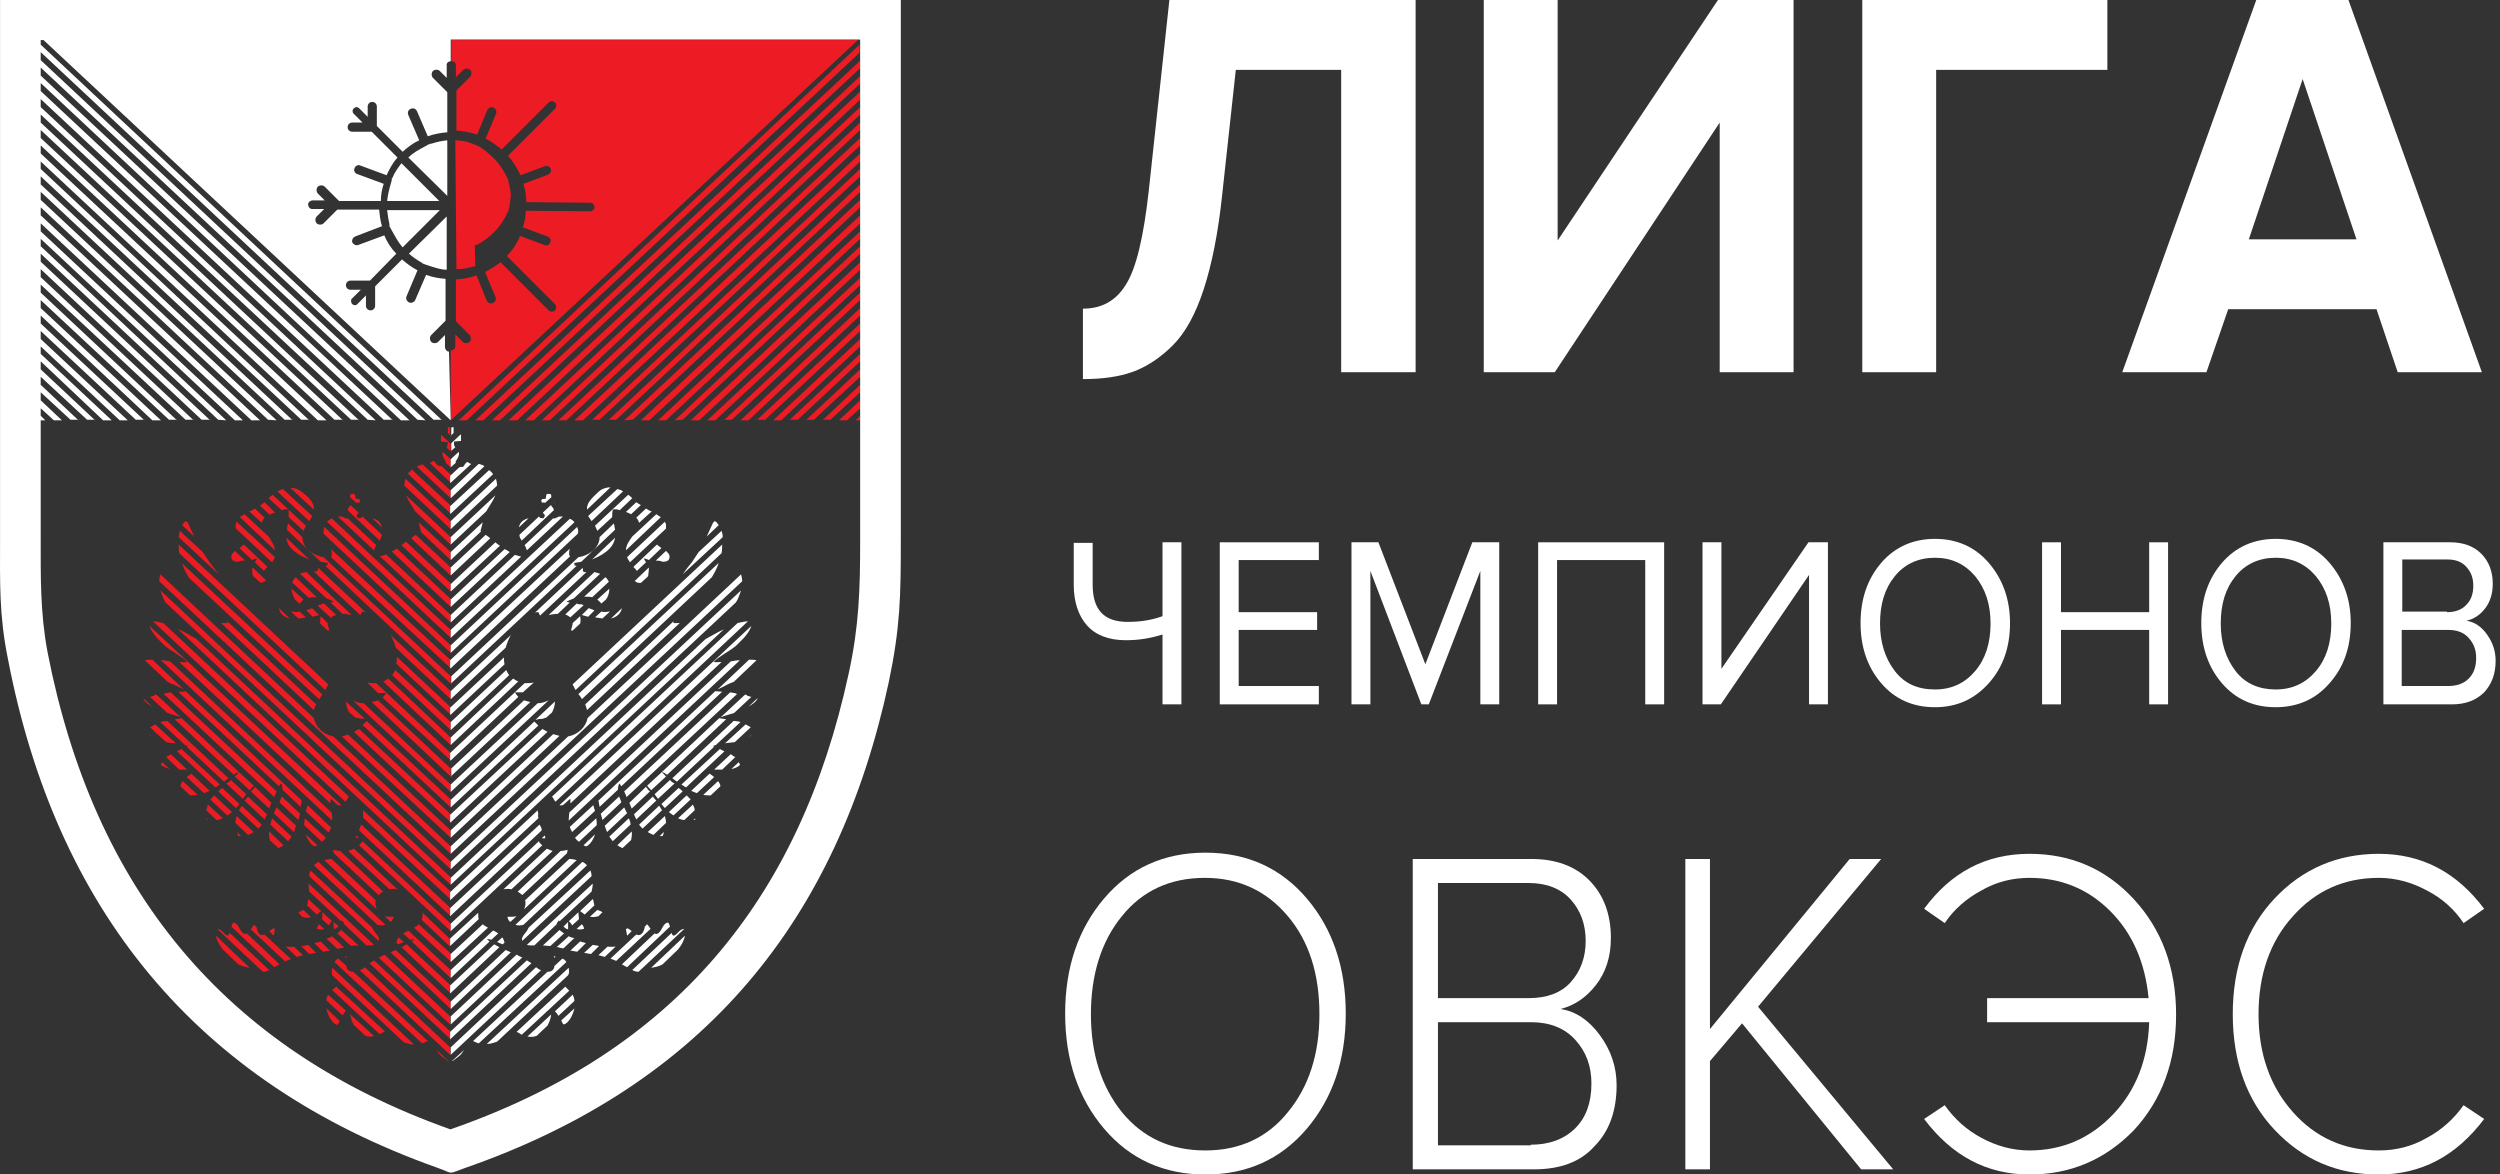 <?xml version="1.0" encoding="UTF-8"?> <svg xmlns="http://www.w3.org/2000/svg" width="149" height="70" viewBox="0 0 149 70" fill="none"><rect x="0" y="0" width="149" height="70" fill="#333333" stroke="none"/> <path fill-rule="evenodd" clip-rule="evenodd" d="M27.341 25.051H27.818L51.231 3.14V2.662L27.341 25.051ZM27.136 8.362C27.477 8.362 27.853 8.43 28.16 8.567H28.194L28.228 8.601H28.262L28.33 8.635H28.364C28.637 8.771 28.911 8.942 29.149 9.181C29.286 9.283 29.388 9.42 29.525 9.522C29.764 9.795 30.003 10.137 30.173 10.478V10.512L30.207 10.546L30.242 10.58V10.614L30.276 10.683C30.344 10.956 30.412 11.263 30.446 11.57V11.604C30.446 11.638 30.446 11.672 30.446 11.707C30.412 11.98 30.378 12.253 30.31 12.526V12.56V12.594L30.276 12.628L30.242 12.662L30.207 12.73V12.764C29.832 13.55 29.184 14.198 28.399 14.607H28.364H28.33H28.296L28.33 15.836L28.296 15.87H28.262C27.955 15.973 27.579 16.041 27.238 16.041H27.204L27.136 8.362ZM26.863 25.051V20.887C26.999 20.887 27.136 20.785 27.136 20.648V19.932L27.579 20.375C27.682 20.478 27.887 20.478 27.989 20.375C28.091 20.273 28.091 20.068 27.989 19.966L27.17 19.147V16.655C27.614 16.621 28.023 16.553 28.399 16.416L29.013 17.918C29.081 18.055 29.218 18.123 29.388 18.055C29.525 17.986 29.593 17.85 29.525 17.679L28.911 16.212C29.252 16.041 29.559 15.836 29.832 15.631L32.699 18.498C32.801 18.601 32.972 18.601 33.074 18.498C33.177 18.396 33.177 18.225 33.074 18.123L30.207 15.256C30.549 14.915 30.822 14.505 30.992 14.062L32.46 14.607C32.597 14.676 32.767 14.573 32.801 14.437C32.87 14.3 32.767 14.13 32.631 14.096L31.163 13.55C31.265 13.242 31.334 12.901 31.334 12.56L35.156 12.594C35.293 12.594 35.429 12.492 35.429 12.355C35.429 12.219 35.327 12.082 35.19 12.082L31.368 12.048C31.368 11.672 31.3 11.297 31.197 10.956L32.665 10.41C32.801 10.341 32.87 10.205 32.836 10.068C32.767 9.932 32.631 9.864 32.494 9.898L31.027 10.444C30.822 10.034 30.583 9.625 30.276 9.283L33.074 6.485C33.177 6.382 33.177 6.212 33.074 6.109C32.972 6.007 32.801 6.007 32.699 6.109L29.9 8.908C29.593 8.669 29.286 8.43 28.945 8.259L29.559 6.792C29.627 6.655 29.559 6.485 29.422 6.416C29.286 6.348 29.115 6.416 29.047 6.553L28.433 8.021C28.057 7.884 27.614 7.816 27.204 7.782V5.393L28.023 4.573C28.126 4.471 28.126 4.266 28.023 4.164C27.921 4.062 27.716 4.062 27.614 4.164L27.17 4.608V3.891C27.17 3.754 27.068 3.652 26.897 3.652V2.389H51.129L26.863 25.051ZM10.003 40.648C10.139 40.717 10.276 40.785 10.412 40.819C10.515 40.887 10.788 40.99 10.958 41.092L9.081 39.317C8.911 39.317 8.774 39.317 8.638 39.351L10.003 40.648ZM11.061 41.194C10.924 41.228 10.788 41.228 10.617 41.228L16.624 46.86C16.658 46.792 16.726 46.723 16.761 46.689C16.829 46.792 16.829 46.928 16.829 47.065L17.921 48.089C17.955 47.952 17.955 47.816 17.989 47.713L11.061 41.194ZM10.174 41.263L16.487 47.167C16.453 47.27 16.385 47.372 16.351 47.508L15.395 46.621C15.429 46.553 15.463 46.484 15.498 46.45C15.463 46.484 15.429 46.553 15.395 46.621L9.764 41.365C9.866 41.297 10.037 41.297 10.174 41.263ZM9.32 41.399L10.788 42.764C10.583 42.662 10.276 42.594 9.969 42.491L8.945 41.536L9.184 41.468C9.184 41.399 9.252 41.399 9.32 41.399ZM8.535 41.604C8.604 41.809 8.808 41.979 9.081 42.116L8.535 41.604ZM10.822 42.798L14.235 46.007C14.133 46.041 14.03 46.109 13.928 46.177L10.412 42.867C10.583 42.833 10.754 42.833 10.822 42.798ZM9.969 42.969L13.62 46.382C13.518 46.45 13.45 46.519 13.348 46.587L11.129 44.505L11.197 44.471C11.163 44.437 11.095 44.437 11.027 44.403L9.559 43.037L9.662 43.003C9.73 43.003 9.866 42.969 9.969 42.969ZM9.252 43.174C9.15 43.242 9.047 43.276 8.945 43.345L9.9 44.232C10.105 44.266 10.276 44.3 10.481 44.3L9.252 43.174ZM8.877 43.754L9.115 43.959C9.013 43.891 8.911 43.822 8.877 43.754ZM10.822 44.642L13.109 46.758C13.006 46.826 12.904 46.894 12.836 46.928L11.675 45.836L10.549 44.778C10.583 44.744 10.685 44.71 10.822 44.642ZM10.174 44.949L11.163 45.87C10.993 45.87 10.856 45.87 10.685 45.87L9.9 45.119C9.969 45.085 10.071 45.017 10.174 44.949ZM9.662 45.426C9.627 45.495 9.593 45.563 9.593 45.597C9.764 45.7 9.935 45.768 10.105 45.836L9.662 45.426ZM11.402 46.109L12.494 47.133C12.392 47.167 12.29 47.235 12.153 47.27L11.129 46.314C11.232 46.246 11.3 46.177 11.402 46.109ZM10.89 46.553L11.778 47.372C11.641 47.406 11.47 47.406 11.334 47.406L10.754 46.86C10.754 46.758 10.822 46.655 10.89 46.553ZM14.235 46.007L15.122 46.826C15.054 46.928 14.952 46.996 14.883 47.099L13.996 46.28C14.133 46.177 14.201 46.075 14.235 46.007ZM13.757 46.484L14.679 47.338C14.61 47.44 14.542 47.508 14.474 47.611L13.484 46.689C13.586 46.655 13.689 46.587 13.757 46.484ZM13.245 46.962L14.269 47.918C14.201 48.02 14.133 48.089 14.064 48.157L13.006 47.167C13.075 47.099 13.143 47.031 13.245 46.962ZM12.767 47.406L13.825 48.396C13.757 48.464 13.655 48.532 13.552 48.6L12.528 47.645C12.631 47.577 12.699 47.474 12.767 47.406ZM12.392 47.952L13.279 48.771C13.177 48.805 13.04 48.874 12.904 48.874L12.29 48.293C12.324 48.191 12.358 48.089 12.392 47.952ZM12.29 48.771V48.839C12.324 48.839 12.358 48.874 12.392 48.874L12.29 48.771ZM15.191 46.894L16.18 47.85C16.146 47.952 16.078 48.089 16.044 48.191L14.952 47.167C15.054 47.099 15.122 46.996 15.191 46.894ZM14.781 47.474L15.907 48.532C15.873 48.635 15.805 48.737 15.771 48.839L14.576 47.713C14.644 47.645 14.713 47.577 14.781 47.474ZM14.405 48.02L15.6 49.147C15.532 49.249 15.463 49.317 15.395 49.386L14.235 48.293C14.303 48.225 14.337 48.123 14.405 48.02ZM14.098 48.635C14.064 48.771 14.03 48.908 14.03 49.044L14.781 49.761C14.883 49.727 15.02 49.658 15.122 49.59L14.098 48.635ZM14.133 49.59L14.371 49.829C14.303 49.829 14.269 49.829 14.201 49.829C14.167 49.761 14.167 49.693 14.133 49.59ZM16.795 47.474L17.887 48.498C17.853 48.635 17.819 48.737 17.784 48.874L16.658 47.816C16.692 47.679 16.761 47.577 16.795 47.474ZM16.487 48.123C16.419 48.225 16.385 48.362 16.317 48.464L17.511 49.59C17.545 49.522 17.58 49.488 17.58 49.42C17.614 49.351 17.614 49.283 17.648 49.215L16.487 48.123ZM16.214 48.771C16.18 48.908 16.146 49.01 16.112 49.147L17.17 50.136C17.238 50.068 17.306 49.966 17.375 49.863L16.214 48.771ZM16.044 49.556L16.897 50.375C16.795 50.444 16.692 50.512 16.59 50.546L16.078 50.068C16.044 49.897 16.01 49.727 16.044 49.556ZM18.33 47.986C18.296 48.089 18.262 48.225 18.228 48.362L19.593 49.624C19.627 49.556 19.662 49.488 19.696 49.42C19.696 49.386 19.73 49.351 19.73 49.317L18.33 47.986ZM18.16 48.771L19.423 49.932C19.354 50.034 19.286 50.102 19.184 50.17L18.126 49.181C18.126 49.044 18.16 48.908 18.16 48.771ZM18.228 49.727C18.33 50.068 18.535 50.341 18.74 50.444C18.808 50.444 18.842 50.409 18.911 50.375L18.228 49.727ZM19.798 48.908L9.593 39.351C9.764 39.351 9.969 39.386 10.139 39.42L19.764 48.43C19.798 48.566 19.798 48.737 19.798 48.908ZM19.696 47.884L10.685 39.454C10.856 39.454 11.027 39.488 11.163 39.454C10.89 39.147 10.139 38.771 9.798 38.464C9.696 38.362 9.627 38.293 9.491 38.157C9.354 38.02 9.32 37.986 9.218 37.85C9.081 37.679 8.979 37.508 8.911 37.304L20.344 47.986C20.105 48.089 19.969 47.781 19.696 47.611C19.696 47.747 19.696 47.816 19.696 47.884ZM20.583 47.781L9.115 37.031C9.32 37.031 9.525 37.099 9.73 37.133L20.788 47.474C20.72 47.611 20.651 47.713 20.583 47.781ZM21.641 48.293C21.641 48.328 21.641 48.396 21.641 48.464C21.641 48.566 21.641 48.669 21.641 48.737L26.863 53.618V53.14L21.641 48.293ZM21.539 49.147L26.863 54.13V54.607L21.402 49.488C21.436 49.351 21.47 49.249 21.539 49.147ZM21.231 49.795C21.231 49.829 21.197 49.897 21.197 49.932H21.402L21.231 49.795ZM21.607 50.136L26.863 55.051V55.495L21.402 50.375C21.47 50.307 21.539 50.239 21.607 50.136ZM21.095 50.58L23.689 53.003C23.518 52.969 23.348 52.969 23.211 53.003L20.754 50.717C20.822 50.682 20.924 50.682 20.992 50.614C21.027 50.614 21.061 50.614 21.095 50.58ZM20.276 50.717L22.835 53.14C22.733 53.208 22.631 53.276 22.562 53.344L19.9 50.853C19.9 50.819 19.866 50.751 19.866 50.648C20.037 50.682 20.139 50.717 20.276 50.717ZM19.764 51.194L22.392 53.652C22.358 53.822 22.358 53.993 22.46 54.198L19.32 51.263C19.457 51.228 19.627 51.194 19.764 51.194ZM18.979 51.365L22.972 55.119C22.767 55.188 22.631 55.153 22.494 55.119L18.706 51.57C18.774 51.502 18.877 51.433 18.979 51.365ZM18.501 51.877L22.187 55.29C22.324 55.631 22.665 55.802 22.562 56.075L18.433 52.218C18.433 52.082 18.467 51.979 18.501 51.877ZM18.399 52.662L22.289 56.314C22.187 56.348 22.016 56.348 21.846 56.348L20.515 55.085C20.515 55.017 20.446 54.949 20.378 54.846C20.378 54.88 20.344 54.88 20.344 54.914L18.433 53.14C18.399 52.969 18.399 52.833 18.399 52.662ZM18.364 53.583V53.652C18.33 53.788 18.33 53.891 18.296 53.959L18.877 54.505C18.979 54.437 19.047 54.368 19.149 54.3L18.364 53.583ZM18.091 54.232C17.989 54.266 17.887 54.3 17.784 54.403L18.023 54.642C18.16 54.71 18.33 54.71 18.501 54.676H18.535L18.091 54.232ZM19.218 54.368C19.218 54.573 19.218 54.71 19.184 54.778L19.593 55.153L19.627 55.085C19.73 54.949 19.696 54.949 19.798 54.914L19.218 54.368ZM19.013 55.085C18.979 55.153 18.911 55.222 18.877 55.358C19.047 55.392 19.184 55.426 19.32 55.358L19.013 55.085ZM19.866 54.949L19.9 55.358C20.003 55.358 20.105 55.29 20.173 55.188L19.866 54.949ZM20.344 55.426C20.276 55.495 20.173 55.563 20.105 55.631L20.924 56.382C21.095 56.348 21.231 56.348 21.368 56.348L20.344 55.426ZM19.798 55.802C19.696 55.87 19.593 55.904 19.457 55.938L20.105 56.553C20.207 56.519 20.344 56.519 20.446 56.484H20.515L19.798 55.802ZM19.115 56.109C19.013 56.143 18.911 56.177 18.842 56.177L18.74 56.211L19.252 56.723C19.388 56.689 19.525 56.689 19.662 56.655L19.115 56.109ZM18.364 56.314C18.228 56.348 18.091 56.382 17.955 56.382L18.433 56.86C18.569 56.826 18.706 56.826 18.842 56.792L18.364 56.314ZM17.511 56.416L18.057 56.928C17.921 56.962 17.819 56.996 17.682 57.031L17.034 56.416C17.17 56.416 17.341 56.45 17.511 56.416ZM16.317 55.768L16.385 55.392L16.317 55.324C16.214 55.358 16.146 55.426 16.044 55.495L16.317 55.768ZM15.771 55.7C15.668 55.734 15.6 55.734 15.498 55.7C15.361 55.597 15.327 55.426 15.293 55.256L15.156 55.119C15.054 55.188 15.02 55.29 14.952 55.392L16.999 57.303C17.102 57.235 17.238 57.201 17.341 57.167L15.771 55.7ZM14.713 55.631L16.658 57.474C16.59 57.508 16.487 57.577 16.351 57.645L13.791 55.222C13.825 55.119 13.86 55.051 13.894 54.983C14.269 55.017 14.235 55.529 14.576 55.665C14.644 55.665 14.679 55.631 14.713 55.631ZM13.689 55.597L16.044 57.816C15.907 57.884 15.805 57.918 15.668 57.918L12.938 55.358C13.279 55.392 13.313 55.7 13.586 55.768C13.62 55.734 13.655 55.665 13.689 55.597ZM12.87 55.768C12.904 56.041 13.109 56.348 13.279 56.587L14.201 57.474C14.405 57.577 14.644 57.645 14.883 57.679L12.87 55.768ZM23.279 54.949C23.382 54.88 23.416 54.778 23.484 54.642C23.245 54.642 23.074 54.641 22.938 54.607L23.279 54.949ZM25.191 54.403C25.191 54.539 25.191 54.676 25.122 54.812L26.829 56.416V55.972L25.191 54.403ZM24.951 55.085C24.917 55.119 24.883 55.153 24.849 55.188C24.781 55.222 24.747 55.256 24.678 55.29L26.897 57.338V56.86L24.951 55.085ZM24.337 55.461C24.235 55.529 24.132 55.563 24.03 55.631L24.44 56.007C24.508 56.007 24.61 55.972 24.713 55.972C24.678 56.007 24.61 56.041 24.542 56.109L26.863 58.293V57.816L24.337 55.461ZM23.757 55.87L24.064 56.143C23.962 56.177 23.859 56.245 23.723 56.28L23.62 56.177C23.655 56.075 23.689 55.938 23.757 55.87ZM24.235 56.28L26.863 58.737V59.215L23.928 56.45C24.03 56.416 24.132 56.348 24.235 56.28ZM23.586 56.621L26.863 59.693V60.136L23.279 56.758L23.586 56.621ZM22.904 56.894L26.829 60.58V61.058L22.562 57.065C22.699 57.031 22.801 56.962 22.904 56.894ZM22.289 57.235L26.863 61.502V61.945L22.016 57.406C22.119 57.372 22.187 57.303 22.289 57.235ZM21.743 57.645L26.829 62.423V62.867L21.436 57.816C21.573 57.816 21.675 57.713 21.743 57.645ZM21.061 57.918L25.498 62.048C25.395 62.082 25.293 62.15 25.156 62.184L19.934 57.338C20.003 57.235 20.071 57.167 20.173 57.133L20.651 57.577C20.651 57.679 20.685 57.747 20.754 57.816C20.822 57.884 20.958 57.918 21.061 57.918ZM20.651 57.099V56.996C20.617 56.996 20.583 56.996 20.549 56.996L20.651 57.099ZM19.798 57.679L24.678 62.252C24.508 62.252 24.371 62.218 24.269 62.184C24.201 62.15 24.132 62.15 24.064 62.116L19.798 58.123C19.764 58.02 19.764 57.884 19.798 57.679ZM20.037 58.805C19.969 58.873 19.866 58.942 19.798 59.01L22.631 61.638C22.733 61.57 22.835 61.536 22.938 61.467L20.037 58.805ZM19.559 59.283C19.491 59.385 19.457 59.488 19.457 59.624L20.412 60.512C20.481 60.409 20.549 60.341 20.617 60.239L19.559 59.283ZM19.457 60.102C19.525 60.546 19.798 60.955 20.071 61.092C20.139 61.024 20.105 61.092 20.173 60.989L20.242 60.853L19.457 60.102ZM20.856 60.444C20.856 60.478 20.856 60.512 20.89 60.546C20.924 60.682 20.958 60.853 21.027 60.955C21.061 61.024 21.061 61.058 21.095 61.092L21.743 61.706C21.948 61.809 22.119 61.809 22.289 61.74L20.856 60.444ZM26.01 62.559C26.044 62.594 26.078 62.662 26.112 62.73C26.283 62.969 26.521 63.071 26.726 63.276H26.76L26.01 62.559ZM26.863 52.73L10.583 37.474C10.958 37.645 11.3 37.85 11.675 38.054L26.863 52.286V52.73ZM26.863 51.809L9.866 35.904C9.798 35.802 9.73 35.665 9.696 35.563C9.662 35.461 9.593 35.324 9.559 35.188L26.863 51.365V51.809V51.809ZM26.863 50.887L9.491 34.642C9.491 34.505 9.525 34.334 9.559 34.232L18.706 42.798C18.808 43.345 19.286 43.788 19.866 43.891L26.863 50.444V50.887ZM26.863 49.932V49.488L20.754 43.788C20.617 43.822 20.481 43.856 20.378 43.891L26.863 49.932ZM26.863 49.01L21.095 43.618C21.197 43.549 21.3 43.515 21.402 43.447L26.897 48.566V49.01H26.863ZM26.863 48.123V47.645L21.846 42.969C21.777 43.037 21.709 43.14 21.607 43.208L26.863 48.123ZM26.863 47.201V46.758L21.675 41.911C21.368 41.911 21.197 41.843 21.027 41.74L26.863 47.201ZM26.863 46.28V45.802L22.528 41.74C22.426 41.775 22.289 41.809 22.153 41.843L26.863 46.28ZM26.863 45.324V44.88L22.426 40.717C22.255 40.717 22.085 40.717 21.88 40.682L22.528 41.297C22.665 41.331 22.801 41.297 23.006 41.297C22.972 41.399 22.904 41.468 22.801 41.57L26.863 45.324ZM26.863 44.403V43.959L23.143 40.444C23.04 40.512 22.938 40.58 22.835 40.614L26.863 44.403ZM26.863 43.515V43.037L23.552 39.932C23.518 40.034 23.45 40.136 23.382 40.239L26.863 43.515ZM26.863 42.594V42.15L23.655 39.147C23.655 39.283 23.655 39.42 23.62 39.556L26.863 42.594ZM26.863 41.672V41.194L23.279 37.85C23.416 38.089 23.518 38.328 23.586 38.601L26.863 41.672ZM26.863 40.751V40.307L19.286 33.208C18.74 33.14 18.023 32.696 18.023 32.014L17.17 31.195C17.136 31.331 17.102 31.433 17.102 31.57L19.115 33.481L19.32 33.515C19.662 33.584 19.491 33.515 19.525 33.652C19.423 33.788 19.627 33.652 19.423 33.72H19.388L26.863 40.751ZM26.863 39.829V39.351L19.73 32.73C19.798 32.867 19.764 33.14 19.764 33.14C19.764 33.14 19.764 33.174 19.73 33.174C19.73 33.174 19.73 33.174 19.696 33.174L26.863 39.829ZM26.863 38.908V38.464L19.32 31.399V31.433C19.286 31.57 19.286 31.706 19.286 31.809L26.863 38.908ZM26.863 38.02V37.543L19.764 30.887C19.662 30.956 19.559 31.024 19.491 31.092L26.863 38.02ZM26.863 37.099V36.655L23.006 33.038C22.87 33.106 22.767 33.14 22.631 33.14L26.863 37.099ZM26.863 36.177V35.7L23.655 32.696C23.552 32.764 23.45 32.833 23.348 32.867L26.863 36.177ZM26.863 35.256V34.778L24.201 32.287C24.098 32.355 24.03 32.423 23.928 32.491L26.863 35.256ZM26.863 34.3V33.822L24.781 31.877C24.678 31.945 24.576 32.014 24.508 32.082L26.863 34.3ZM26.863 33.379L25.054 31.672L25.088 31.638C25.054 31.502 24.986 31.297 24.951 31.126L26.863 32.901V33.379V33.379ZM26.863 32.457L24.747 30.478C24.576 30.171 24.337 29.863 24.201 29.522L26.863 32.014V32.457ZM26.863 31.536L24.098 28.942C24.098 28.805 24.132 28.669 24.167 28.532L26.863 31.058V31.536V31.536ZM26.863 30.614V30.137L24.542 27.986C24.474 28.055 24.371 28.157 24.303 28.225L26.863 30.614ZM26.863 29.693V29.249L25.191 27.679C25.054 27.713 24.951 27.747 24.849 27.816L26.863 29.693ZM26.863 28.771V28.294L26.317 27.782L26.078 27.747C25.805 27.338 25.873 27.509 25.634 27.577H25.6L26.863 28.771ZM26.863 27.85L26.556 27.577C26.556 27.543 26.59 27.509 26.556 27.474C26.351 27.201 26.351 27.031 26.385 26.928L26.863 27.372V27.85ZM26.863 26.894V26.451L26.317 25.939H26.283V26.314L26.692 26.348C26.692 26.485 26.658 26.587 26.624 26.689L26.863 26.894ZM26.863 25.973L26.692 25.802V25.461H26.794L26.829 25.495V25.973H26.863ZM22.289 32.799L20.139 30.785C20.207 30.785 20.276 30.785 20.344 30.785C20.446 30.785 20.617 30.956 20.72 30.887L22.426 32.491C22.358 32.594 22.324 32.696 22.289 32.799ZM22.631 32.218L20.72 30.41C20.72 30.273 20.822 30.239 20.89 30.102L21.368 30.546C21.3 30.717 21.163 30.648 21.334 30.887C21.573 30.887 21.539 30.853 21.607 30.785L22.767 31.877C22.733 32.014 22.665 32.116 22.631 32.218ZM22.767 31.433L22.187 30.887C22.46 30.956 22.699 31.092 22.767 31.433ZM21.231 29.966C21.505 29.898 21.368 30.068 21.47 29.829C21.368 29.693 21.47 29.761 21.197 29.727C21.163 29.42 21.163 29.42 20.89 29.454C20.856 29.522 20.89 29.556 20.856 29.625L21.231 29.966ZM20.651 29.898C20.651 29.932 20.651 29.932 20.72 29.966L20.651 29.898ZM18.091 31.638L17.204 30.819C17.204 30.751 17.204 30.683 17.204 30.614V30.375C17.102 30.341 16.931 30.341 16.795 30.41L16.01 29.693C16.078 29.625 16.146 29.556 16.248 29.488L18.228 31.331C18.194 31.433 18.126 31.536 18.091 31.638ZM18.433 31.058C18.501 30.956 18.569 30.853 18.604 30.751L16.863 29.147C16.761 29.181 16.658 29.249 16.522 29.283L18.433 31.058ZM18.706 30.375C18.74 30 18.467 29.693 17.989 29.317C17.784 29.147 17.545 29.078 17.306 29.078L18.706 30.375ZM15.771 29.932C15.668 30 15.6 30.068 15.498 30.137L16.078 30.683C16.18 30.614 16.283 30.58 16.385 30.546L15.771 29.932ZM15.191 30.307L15.771 30.853C15.668 30.956 15.634 31.058 15.6 31.16L14.849 30.478C14.986 30.444 15.088 30.375 15.191 30.307ZM14.576 30.648C14.474 30.717 14.371 30.751 14.303 30.819L16.385 32.799C16.351 32.491 16.18 32.252 16.01 31.979L14.576 30.648ZM14.098 31.092C14.064 31.126 14.064 31.195 14.064 31.229C14.03 31.331 14.03 31.399 14.064 31.502L16.214 33.515C16.283 33.413 16.351 33.31 16.385 33.208L14.098 31.092ZM14.542 32.457L15.941 33.788C15.839 33.891 15.771 33.959 15.737 34.027L15.191 33.515C15.225 33.447 15.293 33.345 15.327 33.276C15.156 33.31 15.088 33.345 15.02 33.379L14.269 32.662C14.405 32.56 14.508 32.491 14.542 32.457ZM13.996 32.833L14.61 33.413H14.576C14.371 33.413 14.269 33.447 14.201 33.481C13.894 33.481 13.757 33.379 13.791 33.106C13.825 33.003 13.894 32.935 13.996 32.833ZM15.054 33.822C15.02 33.925 15.02 34.061 15.054 34.232C15.054 34.266 15.088 34.3 15.088 34.334L15.498 34.71C15.6 34.744 15.702 34.71 15.839 34.607C15.873 34.573 15.873 34.607 15.805 34.539C15.771 34.505 15.771 34.505 15.737 34.471L15.054 33.822ZM17.068 32.048L18.433 33.345C17.409 32.935 17.102 32.491 17.068 32.048ZM18.979 33.857C18.877 33.959 19.047 33.993 18.842 34.061H18.706L21.47 36.655C21.505 36.621 21.539 36.553 21.573 36.45C21.641 36.45 21.709 36.484 21.777 36.484L18.979 33.857ZM18.262 34.096C18.126 34.13 17.989 34.13 17.887 34.198L19.457 35.665C19.662 35.734 19.798 35.802 19.9 35.87C19.866 35.87 19.798 35.904 19.696 35.904L20.412 36.587C20.617 36.587 20.788 36.621 20.958 36.655L18.262 34.096ZM17.614 34.403C17.545 34.471 17.511 34.539 17.443 34.642C17.443 34.676 17.409 34.676 17.409 34.71L18.399 35.631C18.501 35.597 18.638 35.597 18.808 35.597H18.877L17.614 34.403ZM17.375 35.085C17.375 35.324 17.477 35.529 17.58 35.734L17.853 35.973C17.921 35.904 18.023 35.802 18.091 35.734L17.375 35.085ZM19.32 35.973C19.218 36.007 19.149 36.007 19.081 36.041C19.047 36.041 18.979 36.075 18.945 36.109L19.73 36.826C19.798 36.724 19.9 36.689 20.037 36.655L19.32 35.973ZM18.604 36.246C18.535 36.28 18.433 36.314 18.33 36.348C18.296 36.348 18.262 36.382 18.262 36.382L18.638 36.758C18.774 36.724 18.911 36.689 19.013 36.655L18.604 36.246ZM17.853 36.45C17.716 36.484 17.545 36.484 17.409 36.45H17.341L17.784 36.86C17.921 36.86 18.091 36.826 18.228 36.792L17.853 36.45ZM16.624 36.246C16.692 36.621 16.965 36.792 17.272 36.86L16.624 36.246ZM19.115 36.724C19.081 36.894 19.081 37.031 19.081 37.167L19.525 37.577C19.559 37.577 19.593 37.577 19.627 37.577C19.593 37.406 19.525 37.27 19.525 37.133L19.115 36.724ZM20.617 41.809C20.651 42.048 20.685 42.252 20.788 42.423L21.129 42.73C21.197 42.764 21.266 42.798 21.334 42.798C21.47 42.833 21.505 42.833 21.641 42.833C21.675 42.833 21.743 42.833 21.777 42.867L20.617 41.809ZM18.706 42.321L13.177 37.133H13.552V37.031L18.842 41.979C18.774 42.082 18.74 42.184 18.706 42.321ZM19.013 41.672L11.266 34.437C11.095 34.164 10.958 33.891 10.856 33.584L19.218 41.399C19.149 41.502 19.081 41.57 19.013 41.672ZM19.388 41.126L10.685 32.969C10.651 32.799 10.651 32.628 10.651 32.457L19.559 40.785C19.559 40.819 19.525 40.887 19.491 40.921C19.457 41.024 19.423 41.058 19.388 41.126ZM13.04 34.232C12.87 33.993 12.665 33.754 12.494 33.515C12.358 33.31 12.221 33.106 12.085 32.901L10.72 31.638C10.685 31.775 10.651 31.877 10.651 32.014L13.04 34.232ZM11.573 31.979L10.856 31.297C10.924 31.195 10.993 31.092 11.095 31.058L11.197 31.16L11.573 31.979ZM28.33 25.051L51.265 3.618V4.062L28.808 25.051H28.33ZM29.32 25.051L51.265 4.539V4.983L29.798 25.051H29.32ZM30.31 25.051L51.265 5.461V5.939L30.822 25.051H30.31ZM31.3 25.051L51.265 6.382V6.826L31.812 25.051H31.3ZM32.289 25.051L51.265 7.304V7.747L32.767 25.051H32.289ZM33.279 25.051L51.265 8.225V8.669L33.757 25.051H33.279ZM34.235 25.051L51.265 9.147V9.625L34.747 25.051H34.235ZM35.259 25.051L51.265 10.068V10.512L35.736 25.017H35.259V25.051ZM36.248 25.051L51.265 10.99V11.434L36.726 25.017H36.248V25.051ZM37.204 25.051L51.265 11.911V12.355L37.716 25.017L37.204 25.051ZM38.194 25.051L51.265 12.833V13.311L38.706 25.051H38.194ZM39.218 25.051L51.265 13.788V14.232L39.696 25.051H39.218ZM40.207 25.051L51.265 14.676V15.12L40.685 25.017L40.207 25.051ZM41.163 25.051L51.265 15.631V16.075L41.675 25.051H41.163ZM42.153 25.051L51.265 16.553V16.997L42.631 25.051H42.153ZM43.143 25.051L51.265 17.44V17.884L43.62 25.017H43.143V25.051ZM44.132 25.051L51.265 18.362V18.805L44.61 25.051H44.132ZM45.088 25.051L51.265 19.283V19.727L45.6 25.017H45.088V25.051ZM46.078 25.051L51.265 20.205V20.648L46.556 25.051H46.078ZM47.033 25.051L51.265 21.092V21.536L47.545 25.017H47.033V25.051ZM48.023 25.051L51.265 22.014V22.457L48.501 25.017H48.023V25.051ZM49.013 25.051L51.265 22.935V23.379L49.491 25.017H49.013V25.051ZM50.003 25.051L51.265 23.857V24.334L50.48 25.051H50.003ZM50.992 25.051L51.265 24.778V25.051H50.992Z" fill="#ED1C24"></path> <path fill-rule="evenodd" clip-rule="evenodd" d="M53.688 0V32.286C53.688 35.529 53.654 37.406 52.972 40.648C49.934 54.812 42.016 64.641 27.682 69.624C26.624 70 27.102 69.966 26.044 69.59C11.641 64.471 3.347 54.163 0.481 39.317C-0.066 36.621 0.003 34.744 0.003 31.979V0H53.688ZM24.337 9.386L26.658 11.672V8.362C26.317 8.396 26.009 8.464 25.702 8.567H25.668H25.634L25.6 8.601H25.566H25.532L25.497 8.635C24.849 8.976 24.576 9.147 24.337 9.386ZM26.624 16.075V12.901L24.371 15.119C24.61 15.324 24.849 15.495 25.156 15.665L25.19 15.7L25.259 15.734H25.293L25.327 15.768H25.361C25.975 15.973 26.282 16.075 26.624 16.075ZM23.996 14.744L26.214 12.525H23.074C23.108 12.799 23.142 13.072 23.211 13.345V13.379V13.413V13.447V13.481C23.586 14.164 23.757 14.471 23.996 14.744ZM23.074 11.979H26.18L23.927 9.727C23.723 10 23.518 10.273 23.381 10.614L23.347 10.648V10.682V10.717V10.751C23.142 11.433 23.108 11.706 23.074 11.979ZM43.723 40.648L45.088 39.351C44.951 39.317 44.781 39.317 44.644 39.317L42.767 41.092C42.972 40.989 43.211 40.887 43.313 40.819C43.45 40.751 43.586 40.682 43.723 40.648ZM42.63 41.194L35.668 47.713C35.702 47.85 35.702 47.952 35.736 48.089L36.828 47.065C36.828 46.928 36.863 46.826 36.897 46.689C36.931 46.723 36.999 46.792 37.033 46.86L43.04 41.228C42.938 41.228 42.767 41.194 42.63 41.194ZM43.518 41.263L37.204 47.167C37.238 47.269 37.306 47.372 37.34 47.508L38.296 46.621C38.262 46.553 38.228 46.484 38.194 46.45C38.228 46.484 38.262 46.553 38.296 46.621L43.927 41.365C43.825 41.297 43.688 41.297 43.518 41.263ZM44.405 41.399L42.938 42.764C43.142 42.662 43.45 42.594 43.757 42.491L44.781 41.536L44.542 41.467C44.508 41.399 44.439 41.399 44.405 41.399ZM45.156 41.604L44.61 42.116C44.883 41.945 45.088 41.809 45.156 41.604ZM42.869 42.798L39.456 46.007C39.559 46.041 39.661 46.109 39.764 46.177L43.279 42.867C43.108 42.833 42.972 42.833 42.869 42.798ZM43.723 42.969L40.071 46.382C40.173 46.45 40.241 46.519 40.344 46.587L42.562 44.505L42.494 44.471C42.528 44.437 42.596 44.437 42.665 44.403L44.132 43.037L44.03 43.003C43.962 43.003 43.859 42.969 43.723 42.969ZM44.439 43.174L43.211 44.3C43.381 44.266 43.586 44.266 43.791 44.232L44.746 43.344C44.678 43.31 44.576 43.242 44.439 43.174ZM44.849 43.754L44.61 43.959C44.712 43.891 44.781 43.822 44.849 43.754ZM42.904 44.641L40.617 46.757C40.719 46.826 40.822 46.894 40.89 46.928L42.05 45.836L43.177 44.778C43.108 44.744 43.006 44.71 42.904 44.641ZM43.552 44.949L42.562 45.87C42.733 45.87 42.869 45.87 43.04 45.87L43.825 45.119C43.723 45.085 43.654 45.017 43.552 44.949ZM44.03 45.426L43.586 45.836C43.757 45.802 43.962 45.734 44.098 45.597C44.098 45.529 44.064 45.495 44.03 45.426ZM42.289 46.109L41.197 47.133C41.299 47.167 41.402 47.235 41.538 47.269L42.562 46.314C42.494 46.245 42.392 46.177 42.289 46.109ZM42.801 46.553L41.914 47.372C42.05 47.406 42.221 47.406 42.358 47.406L42.938 46.86C42.938 46.757 42.869 46.655 42.801 46.553ZM39.456 46.007L38.569 46.826C38.637 46.928 38.74 46.996 38.808 47.099L39.695 46.28C39.593 46.177 39.491 46.075 39.456 46.007ZM39.934 46.484L39.013 47.338C39.081 47.44 39.149 47.508 39.218 47.611L40.207 46.689C40.105 46.655 40.002 46.587 39.934 46.484ZM40.446 46.962L39.422 47.918C39.491 48.02 39.559 48.089 39.627 48.157L40.685 47.167C40.617 47.099 40.549 47.031 40.446 46.962ZM40.924 47.406L39.866 48.396C39.934 48.464 40.037 48.532 40.139 48.6L41.163 47.645C41.095 47.577 40.992 47.474 40.924 47.406ZM41.299 47.952L40.412 48.771C40.514 48.805 40.651 48.873 40.788 48.873L41.402 48.293C41.402 48.191 41.368 48.089 41.299 47.952ZM41.436 48.771L41.334 48.873C41.368 48.873 41.402 48.873 41.436 48.839V48.771ZM38.501 46.894L37.511 47.85C37.545 47.952 37.614 48.089 37.648 48.191L38.74 47.167C38.637 47.099 38.569 46.996 38.501 46.894ZM38.91 47.474L37.784 48.532C37.818 48.635 37.886 48.737 37.921 48.839L39.115 47.713C39.047 47.645 38.979 47.577 38.91 47.474ZM39.286 48.02L38.091 49.147C38.16 49.249 38.228 49.317 38.296 49.385L39.456 48.293C39.422 48.225 39.354 48.123 39.286 48.02ZM39.627 48.635L38.603 49.59C38.706 49.658 38.808 49.693 38.944 49.761L39.695 49.044C39.695 48.908 39.661 48.771 39.627 48.635ZM39.559 49.59L39.32 49.829C39.388 49.829 39.422 49.829 39.491 49.829C39.525 49.761 39.559 49.693 39.559 49.59ZM36.897 47.474L35.805 48.498C35.839 48.635 35.873 48.737 35.907 48.873L37.033 47.816C36.999 47.679 36.931 47.577 36.897 47.474ZM37.204 48.123L36.044 49.215C36.078 49.283 36.078 49.351 36.112 49.419C36.146 49.454 36.146 49.522 36.18 49.59L37.375 48.464C37.306 48.327 37.238 48.225 37.204 48.123ZM37.477 48.771L36.316 49.863C36.385 49.966 36.453 50.034 36.521 50.136L37.579 49.147C37.579 49.01 37.545 48.908 37.477 48.771ZM37.648 49.556L36.794 50.375C36.897 50.443 36.999 50.512 37.102 50.546L37.614 50.068C37.648 49.897 37.682 49.727 37.648 49.556ZM35.361 47.986L33.962 49.283C33.962 49.317 33.996 49.351 33.996 49.385C34.03 49.454 34.064 49.522 34.098 49.59L35.463 48.327C35.429 48.225 35.395 48.123 35.361 47.986ZM35.532 48.771L34.269 49.931C34.337 50.034 34.405 50.102 34.508 50.17L35.566 49.181C35.566 49.044 35.566 48.908 35.532 48.771ZM35.463 49.727L34.781 50.375C34.849 50.409 34.883 50.443 34.951 50.443C35.156 50.341 35.361 50.068 35.463 49.727ZM33.893 48.908L44.098 39.351C43.927 39.351 43.723 39.386 43.552 39.42L33.928 48.43C33.928 48.566 33.893 48.737 33.893 48.908ZM33.996 47.884L43.006 39.454C42.835 39.454 42.665 39.488 42.528 39.454C42.801 39.147 43.552 38.771 43.893 38.464C43.996 38.362 44.064 38.293 44.2 38.157C44.337 38.02 44.371 37.986 44.474 37.85C44.61 37.679 44.712 37.508 44.781 37.304L33.347 47.986C33.586 48.089 33.723 47.781 33.996 47.611C33.996 47.747 33.996 47.816 33.996 47.884ZM33.108 47.781L44.576 37.031C44.371 37.031 44.166 37.099 43.962 37.133L32.904 47.474C33.006 47.611 33.04 47.713 33.108 47.781ZM32.05 48.293L26.828 53.174V53.652L32.084 48.771C32.084 48.669 32.05 48.6 32.084 48.498C32.05 48.396 32.05 48.361 32.05 48.293ZM32.153 49.147L26.828 54.129V54.607L32.289 49.488C32.289 49.351 32.221 49.249 32.153 49.147ZM32.46 49.795L32.289 49.966H32.494C32.494 49.897 32.494 49.829 32.46 49.795ZM32.119 50.136L26.863 55.051V55.495L32.323 50.375C32.221 50.307 32.153 50.239 32.119 50.136ZM32.596 50.58L30.003 53.003C30.173 52.969 30.344 52.969 30.48 53.003L32.938 50.717C32.87 50.682 32.767 50.682 32.699 50.614C32.665 50.614 32.63 50.614 32.596 50.58ZM33.416 50.717L30.856 53.14C30.958 53.208 31.061 53.276 31.129 53.344L33.791 50.853C33.791 50.819 33.825 50.751 33.825 50.648C33.689 50.682 33.552 50.717 33.416 50.717ZM33.928 51.194L31.299 53.652C31.334 53.822 31.334 53.993 31.231 54.198L34.371 51.263C34.235 51.228 34.098 51.194 33.928 51.194ZM34.712 51.365L30.719 55.119C30.924 55.187 31.061 55.153 31.197 55.119L34.986 51.57C34.917 51.501 34.849 51.433 34.712 51.365ZM35.19 51.877L31.504 55.29C31.368 55.631 31.026 55.802 31.129 56.075L35.258 52.218C35.258 52.082 35.224 51.979 35.19 51.877ZM35.327 52.662L31.402 56.314C31.504 56.348 31.675 56.348 31.846 56.348L33.177 55.085C33.177 55.017 33.245 54.949 33.313 54.846C33.313 54.88 33.347 54.88 33.347 54.914L35.258 53.14C35.293 52.969 35.327 52.833 35.327 52.662ZM35.327 53.583L34.576 54.3C34.678 54.368 34.747 54.437 34.849 54.505L35.429 53.959C35.395 53.891 35.395 53.788 35.361 53.652L35.327 53.583ZM35.6 54.232L35.156 54.641H35.19C35.361 54.675 35.532 54.641 35.668 54.607L35.907 54.368C35.805 54.3 35.702 54.266 35.6 54.232ZM34.474 54.368L33.893 54.914C33.996 54.949 33.962 54.983 34.064 55.085L34.098 55.153L34.508 54.778C34.508 54.675 34.474 54.539 34.474 54.368ZM34.678 55.085L34.371 55.358C34.508 55.426 34.644 55.392 34.815 55.358C34.781 55.222 34.747 55.153 34.678 55.085ZM33.859 54.949L33.586 55.222C33.654 55.29 33.723 55.358 33.859 55.392V54.949ZM33.347 55.426L32.358 56.348C32.494 56.348 32.63 56.382 32.801 56.382L33.62 55.631C33.518 55.563 33.416 55.495 33.347 55.426ZM33.893 55.802L33.177 56.45H33.245C33.347 56.484 33.484 56.519 33.586 56.519L34.235 55.904C34.132 55.904 34.03 55.87 33.893 55.802ZM34.576 56.109L33.996 56.655C34.132 56.689 34.269 56.689 34.405 56.723L34.917 56.211L34.815 56.177C34.781 56.177 34.712 56.143 34.576 56.109ZM35.327 56.314L34.815 56.791C34.951 56.826 35.088 56.826 35.224 56.86L35.702 56.382C35.6 56.348 35.463 56.348 35.327 56.314ZM36.214 56.416L35.668 56.928C35.805 56.962 35.907 56.996 36.044 57.03L36.692 56.416C36.555 56.416 36.385 56.45 36.214 56.416ZM37.375 55.768L37.648 55.495C37.579 55.426 37.477 55.358 37.375 55.324L37.306 55.392L37.375 55.768ZM37.921 55.699L36.385 57.133C36.487 57.167 36.624 57.235 36.726 57.269L38.774 55.358C38.706 55.256 38.637 55.153 38.569 55.085L38.433 55.222C38.398 55.392 38.364 55.563 38.228 55.665C38.125 55.768 38.023 55.733 37.921 55.699ZM39.013 55.631L37.067 57.474C37.136 57.508 37.238 57.577 37.375 57.645L39.934 55.222C39.9 55.119 39.866 55.051 39.832 54.983C39.456 55.017 39.491 55.529 39.149 55.665C39.047 55.665 39.013 55.631 39.013 55.631ZM40.037 55.597L37.682 57.815C37.818 57.884 37.921 57.918 38.057 57.918L40.788 55.358C40.446 55.392 40.412 55.699 40.139 55.768C40.071 55.733 40.037 55.665 40.037 55.597ZM40.822 55.768L38.808 57.679C39.081 57.645 39.32 57.577 39.491 57.474L40.412 56.587C40.617 56.348 40.788 56.007 40.822 55.768ZM30.412 54.949L30.788 54.607C30.651 54.641 30.48 54.641 30.241 54.641C30.276 54.778 30.31 54.88 30.412 54.949ZM28.501 54.402L26.828 55.938V56.382L28.535 54.778C28.501 54.71 28.501 54.539 28.501 54.402ZM28.774 55.085L26.863 56.86V57.338L29.081 55.29C29.013 55.256 28.979 55.222 28.91 55.187C28.842 55.153 28.808 55.119 28.774 55.085ZM29.388 55.461L26.863 57.815V58.293L29.183 56.109C29.115 56.075 29.081 56.007 29.013 55.972C29.115 55.972 29.183 55.972 29.286 56.007L29.695 55.631C29.593 55.563 29.491 55.495 29.388 55.461ZM29.934 55.87L29.627 56.143C29.73 56.177 29.832 56.245 29.968 56.28L30.071 56.177C30.037 56.075 30.003 55.938 29.934 55.87ZM29.456 56.28L26.828 58.737V59.215L29.764 56.45C29.695 56.416 29.559 56.348 29.456 56.28ZM30.139 56.621L26.863 59.693V60.136L30.446 56.757L30.139 56.621ZM30.788 56.894L26.863 60.58V61.058L31.129 57.065C31.026 57.03 30.89 56.962 30.788 56.894ZM31.402 57.235L26.828 61.501V61.945L31.675 57.406C31.607 57.372 31.504 57.303 31.402 57.235ZM31.948 57.645L26.863 62.423V62.867L32.255 57.815C32.153 57.815 32.05 57.713 31.948 57.645ZM32.63 57.918L28.194 62.047C28.296 62.082 28.398 62.15 28.535 62.184L33.757 57.338C33.689 57.235 33.62 57.167 33.518 57.133L33.04 57.577C33.04 57.679 33.006 57.747 32.938 57.815C32.87 57.884 32.767 57.918 32.63 57.918ZM33.04 57.099L33.108 56.996C33.074 56.996 33.04 56.996 33.006 56.996L33.04 57.099ZM33.893 57.679L29.013 62.218C29.183 62.218 29.32 62.184 29.422 62.15C29.491 62.116 29.559 62.116 29.627 62.082L33.859 58.123C33.928 58.02 33.928 57.884 33.893 57.679ZM33.689 58.805L30.788 61.501C30.89 61.535 30.992 61.604 31.095 61.672L33.928 59.044C33.825 58.942 33.757 58.873 33.689 58.805ZM34.132 59.283L33.074 60.273C33.142 60.341 33.211 60.409 33.279 60.546L34.235 59.658C34.235 59.488 34.166 59.351 34.132 59.283ZM34.235 60.102L33.45 60.819L33.518 60.955C33.586 61.092 33.518 60.989 33.62 61.058C33.893 60.955 34.132 60.546 34.235 60.102ZM32.87 60.443L31.436 61.774C31.607 61.809 31.777 61.809 31.982 61.74L32.63 61.126C32.665 61.092 32.665 61.024 32.699 60.989C32.767 60.853 32.801 60.716 32.835 60.58C32.835 60.512 32.835 60.477 32.87 60.443ZM27.682 62.559L26.931 63.242H26.965C27.17 63.071 27.409 62.969 27.579 62.696C27.613 62.662 27.648 62.593 27.682 62.559ZM26.863 52.73L43.142 37.508C42.767 37.679 42.426 37.884 42.05 38.089L26.863 52.321V52.73ZM26.863 51.809L43.859 35.904C43.927 35.802 43.996 35.665 44.03 35.563C44.064 35.461 44.132 35.324 44.166 35.188L26.863 51.365V51.809ZM26.863 50.887L44.235 34.642C44.235 34.505 44.2 34.334 44.166 34.232L35.02 42.798C34.917 43.344 34.439 43.788 33.859 43.891L26.863 50.443V50.887ZM26.863 49.931L33.347 43.856C33.211 43.822 33.074 43.788 32.972 43.754L26.863 49.488V49.931ZM26.863 49.01L32.63 43.617C32.528 43.549 32.426 43.515 32.323 43.447L26.828 48.566V49.01H26.863ZM26.863 48.123L32.084 43.242C31.982 43.14 31.914 43.071 31.846 43.003L26.863 47.679V48.123ZM26.863 47.201L32.699 41.74C32.528 41.809 32.358 41.911 32.05 41.911L26.863 46.757V47.201ZM26.863 46.28L31.607 41.843C31.47 41.809 31.334 41.775 31.231 41.74L26.897 45.802V46.28H26.863ZM26.863 45.324L30.89 41.536C30.822 41.467 30.753 41.365 30.685 41.263C30.89 41.263 31.026 41.263 31.163 41.263L31.811 40.682C31.607 40.717 31.436 40.717 31.265 40.717L26.828 44.88V45.324H26.863ZM26.863 44.403L30.89 40.614C30.788 40.58 30.685 40.512 30.583 40.444L26.863 43.959V44.403V44.403ZM26.863 43.515L30.344 40.239C30.276 40.136 30.207 40.034 30.173 39.931L26.863 43.037V43.515ZM26.863 42.594L30.071 39.59C30.037 39.454 30.037 39.317 30.037 39.181L26.828 42.184V42.594H26.863ZM26.863 41.672L30.139 38.6C30.207 38.362 30.31 38.089 30.446 37.85L26.863 41.194V41.672ZM26.863 40.751L34.371 33.72H34.337C34.132 33.652 34.337 33.822 34.235 33.652C34.269 33.515 34.098 33.583 34.439 33.515L34.644 33.481L36.658 31.57C36.624 31.433 36.624 31.331 36.59 31.194L35.736 32.014C35.736 32.696 35.02 33.14 34.474 33.208L26.897 40.307V40.751H26.863ZM26.863 39.829L33.996 33.14C33.996 33.14 33.996 33.14 33.962 33.14C33.962 33.14 33.962 33.106 33.928 33.106C33.928 33.106 33.893 32.867 33.962 32.696L26.828 39.351V39.829H26.863ZM26.863 38.908L34.439 31.809C34.474 31.706 34.474 31.57 34.405 31.433V31.399L26.863 38.464V38.908V38.908ZM26.863 38.02L34.235 31.126C34.166 31.024 34.064 30.956 33.962 30.921L26.863 37.542V38.02ZM26.863 37.099L31.061 33.174C30.924 33.14 30.822 33.106 30.685 33.072L26.863 36.655V37.099ZM26.863 36.177L30.378 32.901C30.276 32.833 30.173 32.764 30.071 32.73L26.863 35.734V36.177V36.177ZM26.863 35.256L29.798 32.525C29.695 32.457 29.593 32.389 29.525 32.321L26.863 34.812V35.256ZM26.863 34.3L29.218 32.082C29.149 32.014 29.047 31.945 28.945 31.877L26.863 33.822V34.3V34.3ZM26.863 33.379L28.672 31.672L28.637 31.638C28.672 31.502 28.74 31.297 28.774 31.126L26.863 32.901V33.379V33.379ZM26.863 32.457L28.979 30.478C29.149 30.171 29.388 29.863 29.525 29.522L26.863 32.014V32.457ZM26.863 31.536L29.627 28.942C29.627 28.805 29.593 28.669 29.559 28.532L26.863 31.058V31.536ZM26.863 30.614L29.388 28.259C29.32 28.157 29.252 28.089 29.149 28.02L26.828 30.171V30.614H26.863ZM26.863 29.693L28.876 27.781C28.774 27.713 28.637 27.679 28.535 27.645L26.863 29.215V29.693ZM26.863 28.771L28.091 27.645H28.057C27.852 27.577 27.887 27.372 27.613 27.816L27.375 27.85L26.828 28.362V28.771H26.863ZM26.863 27.85L27.17 27.577C27.17 27.543 27.136 27.508 27.17 27.474C27.375 27.201 27.375 27.031 27.34 26.928L26.863 27.372V27.85ZM26.863 26.894L27.136 26.655C27.067 26.587 27.033 26.485 27.067 26.314L27.477 26.28V25.904H27.443L26.897 26.416V26.894H26.863ZM26.863 25.973L27.033 25.802V25.461H26.931L26.897 25.495V25.973H26.863ZM31.402 32.798L33.552 30.785C33.484 30.785 33.416 30.785 33.347 30.785C33.245 30.785 33.074 30.956 32.972 30.887L31.265 32.491C31.334 32.594 31.368 32.696 31.402 32.798ZM31.095 32.218L33.006 30.409C33.006 30.273 32.904 30.239 32.835 30.102L32.358 30.546C32.426 30.717 32.562 30.648 32.392 30.887C32.153 30.887 32.187 30.853 32.119 30.785L30.958 31.877C30.958 32.014 31.026 32.116 31.095 32.218ZM30.924 31.433L31.504 30.887C31.231 30.956 30.992 31.092 30.924 31.433ZM32.494 29.966L32.87 29.624C32.835 29.59 32.87 29.556 32.835 29.454C32.562 29.42 32.562 29.386 32.528 29.727C32.289 29.761 32.358 29.693 32.255 29.829C32.358 30.068 32.187 29.898 32.494 29.966ZM33.074 29.898L33.006 29.966C33.04 29.932 33.074 29.932 33.074 29.898ZM35.6 31.638L36.487 30.819C36.487 30.751 36.487 30.682 36.487 30.614L36.521 30.375C36.624 30.341 36.794 30.341 36.931 30.409L37.682 29.693C37.614 29.624 37.545 29.556 37.443 29.488L35.463 31.331C35.497 31.433 35.566 31.536 35.6 31.638ZM35.258 31.058L37.136 29.283C37.033 29.215 36.931 29.181 36.794 29.147L35.054 30.751C35.122 30.853 35.19 30.956 35.258 31.058ZM34.986 30.375L36.385 29.044C36.146 29.044 35.907 29.113 35.702 29.283C35.224 29.727 34.951 30 34.986 30.375ZM37.921 29.932L37.306 30.512C37.409 30.546 37.545 30.614 37.614 30.648L38.194 30.102C38.125 30.068 38.023 30 37.921 29.932ZM38.501 30.307L37.921 30.853C38.023 30.956 38.057 31.058 38.091 31.16L38.842 30.478C38.706 30.444 38.603 30.375 38.501 30.307ZM39.115 30.648L37.682 31.979C37.511 32.218 37.306 32.491 37.306 32.798L39.388 30.819C39.32 30.785 39.218 30.717 39.115 30.648ZM39.627 31.092L37.375 33.208C37.409 33.31 37.477 33.413 37.545 33.515L39.695 31.502C39.695 31.433 39.695 31.331 39.695 31.229C39.661 31.194 39.627 31.126 39.627 31.092ZM39.149 32.457L37.75 33.788C37.852 33.891 37.921 33.959 37.955 34.027L38.501 33.515C38.467 33.447 38.398 33.344 38.364 33.276C38.535 33.31 38.603 33.344 38.672 33.379L39.422 32.662C39.286 32.56 39.183 32.491 39.149 32.457ZM39.695 32.833L39.081 33.413H39.115C39.32 33.413 39.422 33.447 39.491 33.481C39.798 33.481 39.934 33.379 39.9 33.106C39.866 33.003 39.798 32.935 39.695 32.833ZM38.672 33.822L37.955 34.505C37.955 34.539 37.921 34.539 37.886 34.573C37.818 34.642 37.818 34.573 37.852 34.642C37.955 34.744 38.091 34.744 38.194 34.744L38.603 34.368C38.637 34.334 38.637 34.3 38.637 34.266C38.672 34.061 38.672 33.925 38.672 33.822ZM36.658 32.048L35.293 33.344C36.282 32.935 36.59 32.491 36.658 32.048ZM34.712 33.856L31.88 36.519C31.948 36.484 32.016 36.484 32.084 36.484C32.153 36.587 32.153 36.655 32.187 36.689L34.951 34.095H34.815C34.644 33.993 34.815 33.959 34.712 33.856ZM35.429 34.095L32.699 36.655C32.87 36.621 33.074 36.587 33.245 36.587L33.962 35.904C33.859 35.904 33.791 35.87 33.757 35.87C33.859 35.802 34.03 35.734 34.2 35.665L35.77 34.198C35.668 34.164 35.566 34.13 35.429 34.095ZM36.078 34.403L34.815 35.563H34.883C35.054 35.563 35.156 35.563 35.293 35.597L36.282 34.676C36.282 34.642 36.282 34.642 36.248 34.607C36.214 34.539 36.146 34.437 36.078 34.403ZM36.316 35.085L35.6 35.734C35.668 35.802 35.77 35.87 35.839 35.972L36.112 35.734C36.248 35.563 36.316 35.324 36.316 35.085ZM34.371 35.972L33.689 36.621C33.791 36.655 33.893 36.723 33.996 36.792L34.781 36.075C34.747 36.041 34.678 36.041 34.644 36.007C34.542 36.041 34.474 36.007 34.371 35.972ZM35.088 36.245L34.678 36.655C34.781 36.689 34.917 36.723 35.054 36.758L35.429 36.382C35.395 36.382 35.361 36.348 35.361 36.348C35.258 36.314 35.19 36.28 35.088 36.245ZM35.839 36.45L35.463 36.792C35.6 36.826 35.736 36.826 35.907 36.86L36.351 36.45H36.282C36.112 36.484 35.975 36.484 35.839 36.45ZM37.067 36.245L36.419 36.86C36.726 36.792 36.999 36.587 37.067 36.245ZM34.576 36.723L34.132 37.133C34.132 37.269 34.064 37.406 34.03 37.577C34.064 37.577 34.098 37.577 34.132 37.577L34.576 37.167C34.61 37.031 34.61 36.894 34.576 36.723ZM33.074 41.809L31.914 42.901C31.948 42.901 31.982 42.901 32.05 42.867C32.187 42.833 32.221 42.867 32.358 42.833C32.426 42.798 32.494 42.798 32.562 42.764L32.904 42.457C33.006 42.252 33.074 42.048 33.074 41.809ZM34.986 42.321L40.514 37.133H40.139V37.031L34.883 41.979C34.917 42.082 34.951 42.184 34.986 42.321ZM34.678 41.672L42.426 34.403C42.596 34.13 42.733 33.856 42.835 33.549L34.474 41.365C34.576 41.502 34.644 41.57 34.678 41.672ZM34.303 41.126L43.006 32.969C43.04 32.798 43.04 32.628 43.04 32.457L34.132 40.785C34.132 40.819 34.166 40.887 34.2 40.921C34.235 41.024 34.269 41.058 34.303 41.126ZM40.685 34.232L43.074 32.014C43.074 31.877 43.04 31.74 43.006 31.638L41.641 32.901C41.504 33.106 41.368 33.31 41.231 33.515C41.026 33.754 40.856 33.993 40.685 34.232ZM42.119 31.979L42.835 31.297C42.767 31.194 42.699 31.092 42.596 31.058L42.494 31.16L42.119 31.979ZM26.351 25.051L2.426 2.662V3.106L25.839 25.017H26.351V25.051ZM26.863 25.051L2.597 2.389H2.426V2.526V32.014C2.426 34.403 2.392 36.519 2.835 38.873C5.566 52.901 13.279 62.491 26.828 67.303H26.863C40.105 62.696 47.648 53.72 50.583 40.136C51.197 37.338 51.265 35.119 51.265 32.286V2.355H26.863V3.652C26.726 3.652 26.59 3.754 26.624 3.925V4.642L26.214 4.232C26.112 4.13 25.907 4.13 25.805 4.232C25.702 4.334 25.702 4.539 25.805 4.642L26.658 5.495V7.884C26.248 7.918 25.873 7.986 25.497 8.123L24.849 6.621C24.781 6.485 24.644 6.416 24.474 6.485C24.337 6.553 24.269 6.689 24.337 6.86L24.985 8.362C24.61 8.532 24.303 8.771 23.996 9.044L22.46 7.508V6.348C22.46 6.177 22.323 6.075 22.187 6.075C22.016 6.075 21.914 6.212 21.914 6.348V6.962L21.402 6.45C21.368 6.416 21.299 6.382 21.265 6.382C21.197 6.382 21.129 6.416 21.095 6.45C21.026 6.519 20.992 6.587 21.026 6.689C21.026 6.724 21.061 6.758 21.095 6.792L21.265 6.962L21.607 7.304H20.992C20.822 7.304 20.719 7.44 20.719 7.577C20.719 7.747 20.856 7.85 20.992 7.85H22.153L23.689 9.386C23.416 9.693 23.211 10.068 23.04 10.444L21.47 9.863C21.334 9.795 21.163 9.898 21.129 10.034C21.061 10.171 21.163 10.341 21.299 10.375L22.869 10.956C22.767 11.263 22.699 11.604 22.699 11.979H20.207L19.354 11.126C19.252 11.024 19.047 11.024 18.945 11.126C18.842 11.229 18.842 11.433 18.945 11.536L19.354 11.945H18.637C18.501 11.945 18.364 12.048 18.364 12.184C18.364 12.321 18.467 12.457 18.603 12.457H19.32L18.876 12.901C18.774 13.003 18.774 13.208 18.876 13.31C18.979 13.413 19.183 13.413 19.286 13.31L20.105 12.491H22.596C22.631 12.833 22.665 13.174 22.767 13.481L21.163 14.095C21.026 14.164 20.958 14.3 20.992 14.437C21.061 14.573 21.197 14.642 21.334 14.607L22.904 14.027C23.074 14.437 23.313 14.812 23.62 15.119L22.05 16.724H20.89C20.719 16.724 20.617 16.86 20.617 16.997C20.617 17.167 20.753 17.27 20.89 17.27H21.504L21.163 17.611L20.992 17.782C20.958 17.816 20.924 17.85 20.924 17.884C20.924 17.952 20.924 18.055 20.992 18.123C21.026 18.157 21.095 18.191 21.163 18.191C21.231 18.191 21.265 18.157 21.299 18.123L21.811 17.611V18.225C21.811 18.396 21.948 18.498 22.084 18.498C22.255 18.498 22.358 18.362 22.358 18.225V17.065L23.962 15.461C24.235 15.7 24.542 15.938 24.883 16.109L24.235 17.645C24.166 17.782 24.235 17.952 24.371 18.02C24.508 18.089 24.678 18.02 24.747 17.884L25.395 16.382C25.77 16.519 26.146 16.587 26.555 16.621V19.113L25.702 19.966C25.6 20.068 25.6 20.273 25.702 20.375C25.805 20.478 26.009 20.478 26.112 20.375L26.521 19.966V20.683C26.521 20.819 26.624 20.956 26.76 20.956L26.863 25.051ZM25.361 25.051L2.426 3.584V4.027L24.883 25.017L25.361 25.051ZM24.405 25.051L2.426 4.505V4.949L23.893 25.051H24.405ZM23.416 25.051L2.426 5.427V5.904L22.869 25.017H23.416V25.051ZM22.392 25.051L2.426 6.382V6.826L21.914 25.017L22.392 25.051ZM21.402 25.051L2.426 7.304V7.747L20.924 25.017H21.402V25.051ZM20.446 25.051L2.426 8.225V8.669L19.934 25.017H20.446V25.051ZM19.457 25.051L2.426 9.147V9.625L18.945 25.051H19.457ZM18.433 25.051L2.426 10.068V10.512L17.955 25.017H18.433V25.051ZM17.443 25.051L2.426 10.99V11.433L16.965 25.017H17.443V25.051ZM16.487 25.051L2.426 11.911V12.355L15.975 25.017L16.487 25.051ZM15.498 25.051L2.426 12.833V13.31L14.986 25.051H15.498ZM14.474 25.051L2.426 13.788V14.232L13.996 25.051H14.474ZM13.484 25.051L2.426 14.676V15.119L13.006 25.017L13.484 25.051ZM12.528 25.051L2.426 15.597V16.041L12.016 25.017H12.528V25.051ZM11.539 25.051L2.426 16.519V16.962L11.061 25.017H11.539V25.051ZM10.549 25.051L2.426 17.44V17.884L10.071 25.017H10.549V25.051ZM9.593 25.051L2.426 18.362V18.805L9.081 25.051H9.593V25.051ZM8.603 25.051L2.426 19.283V19.727L8.091 25.017H8.603V25.051ZM7.614 25.051L2.426 20.205V20.648L7.136 25.051H7.614ZM6.658 25.051L2.426 21.092V21.536L6.146 25.051H6.658ZM5.668 25.051L2.426 22.014V22.457L5.19 25.017H5.668V25.051ZM4.678 25.051L2.426 22.935V23.379L4.201 25.017H4.678V25.051ZM3.689 25.051L2.426 23.857V24.334L3.211 25.051H3.689ZM2.699 25.051L2.426 24.778V25.051H2.699Z" fill="white"></path> <path d="M65.122 32.321V34.846C65.122 36.348 65.804 37.065 67.204 37.065C67.954 37.065 68.637 36.962 69.286 36.724V32.321H70.412V41.98H69.286V37.816C68.535 38.055 67.818 38.157 67.101 38.157C66.077 38.157 65.292 37.85 64.781 37.27C64.269 36.689 63.995 35.87 63.995 34.846V32.355H65.122V32.321Z" fill="white"></path> <path d="M78.603 41.98H72.699V32.321H78.603V33.379H73.825V36.485H78.501V37.543H73.825V40.887H78.603V41.98Z" fill="white"></path> <path d="M89.354 41.98H88.228V34.027L85.156 41.98H84.712L81.675 34.027V41.98H80.548V32.321H82.153L84.951 39.59L87.75 32.321H89.354V41.98V41.98Z" fill="white"></path> <path d="M99.183 41.98H98.057V33.379H92.801V41.98H91.674V32.321H99.183V41.98Z" fill="white"></path> <path d="M102.562 41.98H101.47V32.321H102.596V39.863L107.784 32.321H108.944V41.98H107.818V34.266L102.562 41.98Z" fill="white"></path> <path d="M115.326 42.15C113.995 42.15 112.937 41.672 112.118 40.717C111.299 39.761 110.889 38.567 110.889 37.133C110.889 35.7 111.299 34.505 112.118 33.55C112.937 32.594 114.029 32.116 115.326 32.116C116.623 32.116 117.715 32.594 118.534 33.55C119.353 34.505 119.797 35.7 119.797 37.133C119.797 38.567 119.388 39.761 118.534 40.717C117.681 41.672 116.623 42.15 115.326 42.15ZM115.326 41.092C116.316 41.092 117.101 40.717 117.715 40C118.33 39.283 118.637 38.328 118.637 37.167C118.637 36.007 118.33 35.086 117.715 34.335C117.101 33.618 116.316 33.242 115.326 33.242C114.336 33.242 113.517 33.618 112.937 34.335C112.323 35.086 112.05 36.007 112.05 37.167C112.05 38.294 112.357 39.249 112.937 40C113.517 40.751 114.302 41.092 115.326 41.092Z" fill="white"></path> <path d="M129.217 41.98H128.091V37.543H122.835V41.98H121.708V32.321H122.835V36.485H128.091V32.321H129.217V41.98Z" fill="white"></path> <path d="M135.633 42.15C134.302 42.15 133.244 41.672 132.425 40.717C131.606 39.761 131.197 38.567 131.197 37.133C131.197 35.7 131.606 34.505 132.425 33.55C133.244 32.594 134.337 32.116 135.633 32.116C136.93 32.116 138.023 32.594 138.842 33.55C139.661 34.505 140.104 35.7 140.104 37.133C140.104 38.567 139.695 39.761 138.842 40.717C138.023 41.672 136.93 42.15 135.633 42.15ZM135.633 41.092C136.623 41.092 137.408 40.717 138.023 40C138.637 39.283 138.944 38.328 138.944 37.167C138.944 36.007 138.637 35.086 138.023 34.335C137.408 33.618 136.623 33.242 135.633 33.242C134.644 33.242 133.825 33.618 133.244 34.335C132.63 35.086 132.357 36.007 132.357 37.167C132.357 38.294 132.664 39.249 133.244 40C133.825 40.751 134.644 41.092 135.633 41.092Z" fill="white"></path> <path d="M146.145 41.98H142.05V32.321H146.043C146.828 32.321 147.442 32.56 147.886 33.003C148.33 33.447 148.568 34.061 148.568 34.778C148.568 35.358 148.432 35.836 148.125 36.246C147.818 36.655 147.442 36.894 146.998 36.996C147.476 37.065 147.886 37.338 148.227 37.816C148.568 38.294 148.739 38.805 148.739 39.386C148.739 40.171 148.5 40.785 148.056 41.263C147.579 41.74 146.93 41.98 146.145 41.98ZM145.838 36.485C146.316 36.485 146.725 36.348 146.998 36.041C147.272 35.768 147.408 35.392 147.408 34.915C147.408 34.437 147.272 34.096 146.998 33.788C146.725 33.481 146.35 33.345 145.872 33.345H143.176V36.45H145.838V36.485ZM145.906 40.887C146.418 40.887 146.828 40.751 147.135 40.444C147.442 40.136 147.579 39.727 147.579 39.215C147.579 38.737 147.442 38.362 147.135 38.02C146.828 37.679 146.418 37.543 145.906 37.543H143.142V40.887H145.906Z" fill="white"></path> <path d="M71.845 70C69.354 70 67.34 69.079 65.804 67.27C64.268 65.461 63.483 63.174 63.483 60.41C63.483 57.645 64.268 55.359 65.804 53.55C67.34 51.741 69.354 50.819 71.845 50.819C74.337 50.819 76.35 51.741 77.886 53.55C79.422 55.359 80.207 57.645 80.207 60.41C80.207 63.174 79.422 65.461 77.886 67.27C76.316 69.113 74.302 70 71.845 70ZM71.845 68.567C73.859 68.567 75.531 67.816 76.76 66.28C78.023 64.744 78.637 62.799 78.637 60.444C78.637 58.055 78.023 56.109 76.76 54.608C75.497 53.106 73.859 52.321 71.811 52.321C69.763 52.321 68.091 53.072 66.862 54.608C65.634 56.109 65.019 58.089 65.019 60.444C65.019 62.799 65.634 64.744 66.862 66.28C68.125 67.816 69.763 68.567 71.845 68.567Z" fill="white"></path> <path d="M91.436 69.693H84.2V51.195H91.265C92.698 51.195 93.859 51.604 94.712 52.458C95.565 53.311 96.009 54.471 96.009 55.905C96.009 57.031 95.702 57.953 95.121 58.703C94.541 59.454 93.825 59.932 93.005 60.137C93.927 60.273 94.712 60.819 95.36 61.707C96.009 62.594 96.35 63.584 96.35 64.676C96.35 66.212 95.906 67.441 95.019 68.328C94.2 69.249 92.971 69.693 91.436 69.693ZM91.128 59.488C92.186 59.488 93.04 59.181 93.62 58.533C94.2 57.884 94.507 57.065 94.507 56.075C94.507 55.086 94.2 54.267 93.62 53.618C93.04 52.97 92.186 52.628 91.128 52.628H85.702V59.488H91.128ZM91.231 68.225C92.357 68.225 93.244 67.884 93.893 67.236C94.541 66.587 94.849 65.7 94.849 64.574C94.849 63.55 94.541 62.697 93.893 61.98C93.244 61.263 92.357 60.922 91.231 60.922H85.702V68.26H91.231V68.225Z" fill="white"></path> <path d="M112.835 69.693H110.924L103.825 60.99L101.913 63.242V69.693H100.446V51.195H101.913V61.331L110.241 51.195H112.118L104.78 60L112.835 69.693Z" fill="white"></path> <path d="M120.958 70C118.432 70 116.35 68.908 114.678 66.69L115.906 65.871C116.487 66.69 117.203 67.338 118.091 67.816C118.978 68.294 119.934 68.567 120.958 68.567C122.903 68.567 124.575 67.85 125.94 66.417C127.306 64.983 128.022 63.14 128.091 60.922H118.432V59.488H128.056C127.852 57.372 127.101 55.632 125.77 54.301C124.439 52.97 122.835 52.321 120.958 52.321C119.934 52.321 118.978 52.56 118.091 53.072C117.203 53.55 116.452 54.198 115.906 55.017L114.678 54.164C116.282 51.98 118.364 50.888 120.958 50.888C123.415 50.888 125.497 51.775 127.169 53.584C128.841 55.393 129.695 57.679 129.695 60.478C129.695 63.277 128.841 65.563 127.169 67.372C125.463 69.113 123.415 70 120.958 70Z" fill="white"></path> <path d="M141.776 70C139.285 70 137.237 69.113 135.565 67.338C133.893 65.563 133.073 63.243 133.073 60.444C133.073 57.645 133.893 55.325 135.565 53.55C137.237 51.775 139.319 50.888 141.776 50.888C144.336 50.888 146.418 51.98 148.056 54.164L146.828 55.017C146.282 54.198 145.565 53.55 144.643 53.072C143.756 52.594 142.8 52.321 141.776 52.321C139.729 52.321 138.022 53.072 136.657 54.608C135.292 56.109 134.609 58.089 134.609 60.444C134.609 62.799 135.292 64.744 136.657 66.28C138.022 67.816 139.729 68.567 141.776 68.567C142.8 68.567 143.756 68.328 144.643 67.816C145.531 67.338 146.247 66.69 146.828 65.871L148.056 66.69C146.384 68.908 144.302 70 141.776 70Z" fill="white"></path> <path d="M64.542 22.594V18.396C65.668 18.396 66.521 17.919 67.102 16.963C67.716 16.007 68.159 14.13 68.467 11.366L69.695 0H84.371V22.185H79.934V4.164H73.654L72.835 11.673C72.596 13.925 72.221 15.768 71.743 17.236C71.265 18.703 70.651 19.83 69.9 20.581C69.149 21.331 68.364 21.843 67.545 22.151C66.692 22.458 65.702 22.594 64.542 22.594Z" fill="white"></path> <path d="M92.664 22.184H88.432V0H92.835V14.334L102.391 0H106.896V22.184H102.494V7.304L92.664 22.184Z" fill="white"></path> <path d="M115.395 22.184H110.992V0H125.599V4.164H115.395V22.184Z" fill="white"></path> <path d="M147.92 22.184H142.903L141.64 18.43H132.801L131.504 22.184H126.487L134.473 0H139.968L147.92 22.184ZM140.446 14.266L137.238 4.71L134.03 14.266H140.446Z" fill="white"></path> </svg> 